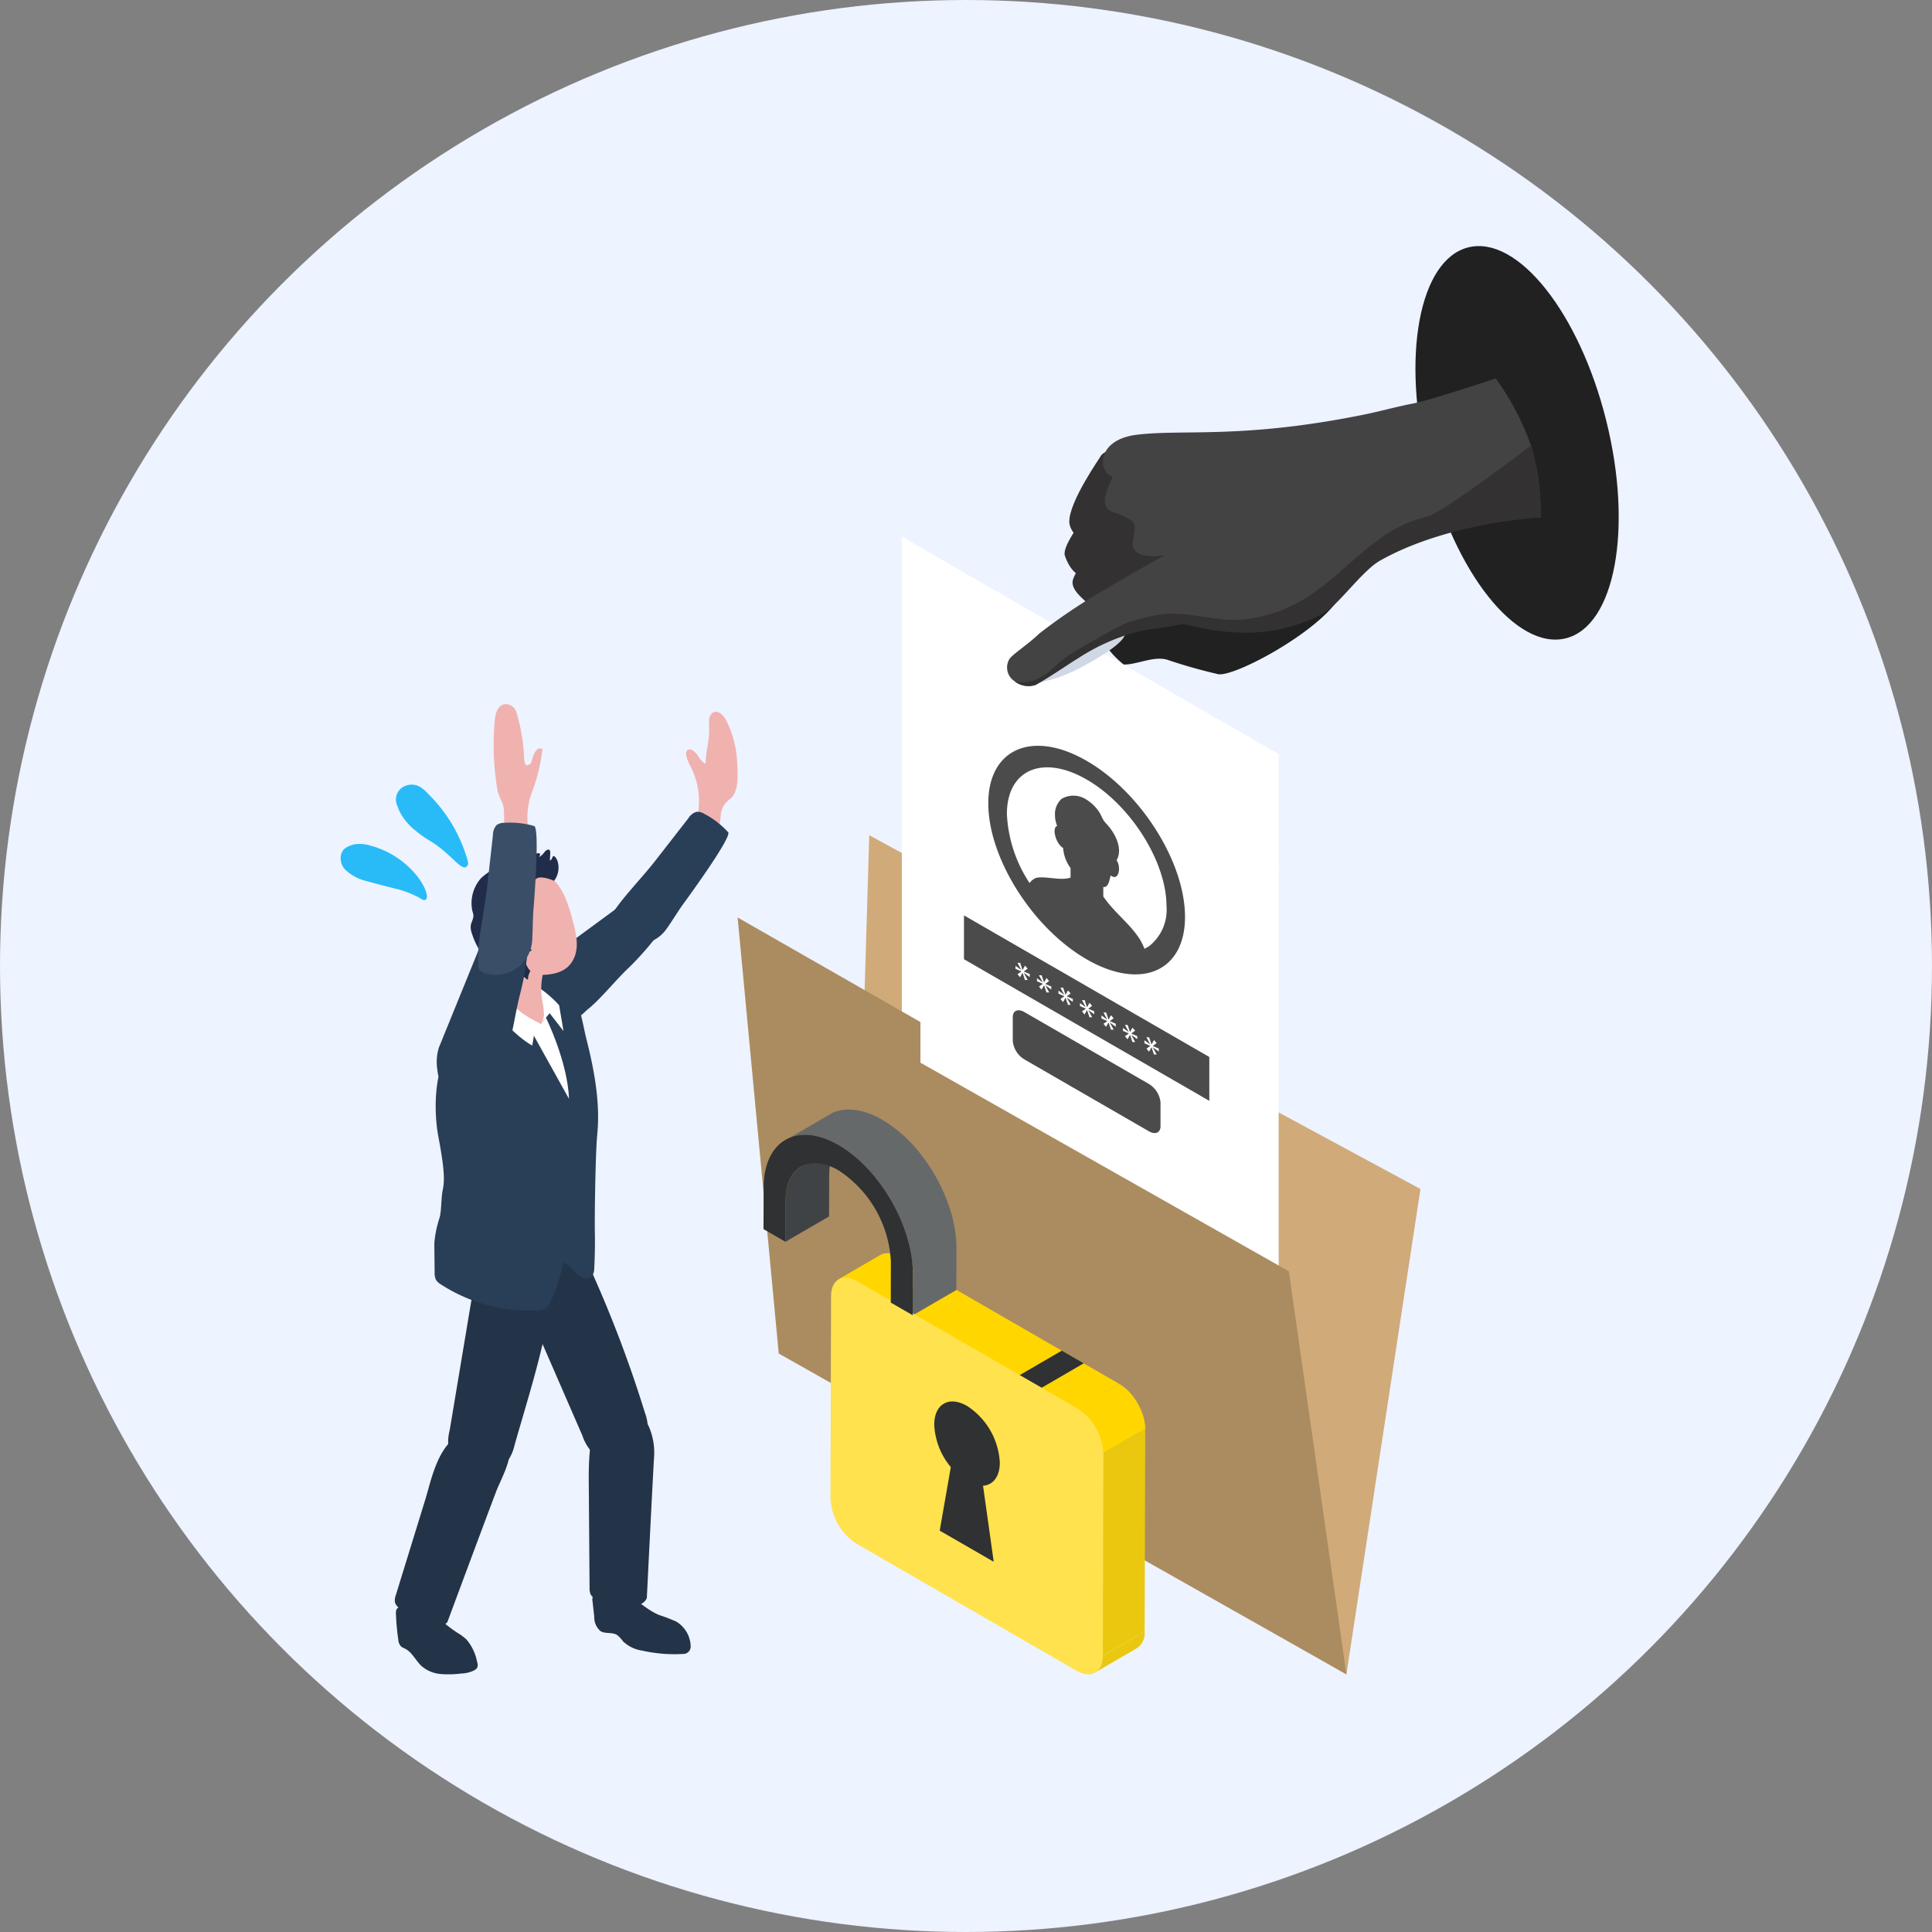 <svg xmlns="http://www.w3.org/2000/svg" xmlns:xlink="http://www.w3.org/1999/xlink" width="221" height="221" viewBox="0 0 221 221"><rect x="0" y="0" width="221" height="221" fill="#808080" stroke="none"/><defs><clipPath id="a"><path d="M170.177,67.557l-.04-.022c.078.043.153.09.226.141a1.908,1.908,0,0,0-.669-.4l.4.23.088.051" transform="translate(-169.694 -67.277)" fill="none"/></clipPath><radialGradient id="b" cx="37.447" cy="2.05" r="72.559" gradientTransform="translate(-366.278 853.068) rotate(180) scale(0.597 1)" gradientUnits="objectBoundingBox"><stop offset="0" stop-color="#164a63"/><stop offset="1" stop-color="#688fa3"/></radialGradient><clipPath id="c"><path d="M168.2,66.4l-.005-.02v.012l0,.008" transform="translate(-168.197 -66.383)" fill="none"/></clipPath><radialGradient id="d" cx="-225.932" cy="69.928" r="0.003" gradientTransform="translate(2.336 1) rotate(180) scale(3.672 1)" xlink:href="#b"/><clipPath id="e"><rect width="28.065" height="44.296" fill="none"/></clipPath></defs><g transform="translate(-22028 9980)"><circle cx="110.5" cy="110.5" r="110.5" transform="translate(22028 -9980)" fill="#edf3ff"/><g transform="translate(1970 829.08)"><path d="M14,83.732l56.463,32.938,8.47-55.523L36.585,38.284V31.973L15.883,20.68Z" transform="translate(20141.551 -10734.219)" fill="#d0aa79"/><g transform="translate(37 203.078)"><path d="M168.865,67.017c.284.052.487.144.553.149a.766.766,0,0,1,.134.027l-.87-.506-.421-.245c-.023-.012-.048-.019-.058-.038a.851.851,0,0,0,.662.612" transform="translate(19981.896 -11017.873)" fill="none"/><g transform="translate(20151.447 -10950.679)"><g clip-path="url(#a)"><rect width="0.669" height="0.4" transform="translate(0 0)" fill="url(#b)"/></g></g><g transform="translate(20150.094 -10951.486)"><g clip-path="url(#c)"><rect width="0.005" height="0.02" transform="translate(0 0)" fill="url(#d)"/></g></g><rect width="0.005" height="0.02" transform="translate(20150.094 -10951.486)" fill="none"/><path d="M182.629,106.664,139.521,81.776v49.369l43.108,24.888Z" transform="translate(19984.639 -11019.95)" fill="#fff"/><path d="M139.521,67.166V80.378l43.108,24.889V92.054Z" transform="translate(19984.639 -11017.945)" fill="#fff"/><path d="M162.041,85.394l-.016-.009.016.009m-3.314-3.789a3.544,3.544,0,0,1,.052-1.3q.41-1.522.82-3.045.077,2.4.156,4.8c.455,1.385.463,1.778.352,1.832a.083.083,0,0,1-.034.007,3.188,3.188,0,0,1-1.345-2.294m.913-5.111-.54,1.972q-.271.992-.544,1.982c0,.081,0,.162,0,.243a5.953,5.953,0,0,0,.241,1.7,3.562,3.562,0,0,0,1.011,1.649,4.651,4.651,0,0,0,.763.506l.922.536.526.306h0a2.768,2.768,0,0,0,.468.221,3.714,3.714,0,0,0,2.331-.014,6.355,6.355,0,0,0,1.326-.582,4.992,4.992,0,0,0-2.056-2.727,2.091,2.091,0,0,0-.967-.307c-.09.014-.181.025-.272.03-.04,0-.039,0-.057-.036s-.025-.052-.038-.078c-.023-.049-.043-.1-.062-.148a3.026,3.026,0,0,1-.109-.339,3.863,3.863,0,0,1-.109-.762c0-.043,0-.086,0-.13a.119.119,0,0,0-.03-.081c-.036-.053-.071-.108-.107-.161-.076-.117-.149-.233-.222-.349q-.473-.754-.883-1.544a21.985,21.985,0,0,1-1.283-3q-.155.56-.307,1.122" transform="translate(19982.818 -11018.729)" fill="none"/><path d="M158.793,80.5a3.546,3.546,0,0,0-.052,1.3c.2,1.323,1.16,2.392,1.379,2.286.111-.054.1-.448-.352-1.832q-.077-2.4-.156-4.8-.411,1.522-.82,3.045" transform="translate(19982.805 -11018.93)" fill="none"/><g transform="translate(20131.268 -10926.847)"><path d="M0,146.129l28.065,16.2v-5.016L0,141.114Z" transform="translate(0 -121.715)" fill="#4b4b4b"/><g clip-path="url(#e)"><path d="M56.184,228.514l-14.245-8.223c-.732-.423-1.327-.166-1.327.573V223.6a2.762,2.762,0,0,0,1.327,2.105l14.245,8.223c.732.423,1.327.166,1.327-.573v-2.732a2.763,2.763,0,0,0-1.327-2.105" transform="translate(-35.029 -189.832)" fill="#4b4b4b"/><path d="M31.487,24.424c6.2,3.579,11.252,1.406,11.252-4.851S37.687,5.3,31.488,1.721,20.236.327,20.236,6.584s5.052,14.263,11.251,17.841M38.1,23.218a6.8,6.8,0,0,0-.537-1.1c-1.146-1.787-2.972-3.1-4.172-4.883V16.147c.595.118.722-.879.839-1.315h0a.828.828,0,0,0,.163.1l.011.008.007,0c.77.425,1.031-1.1.5-1.849.531-.9.319-2.248-.743-3.675-.234-.317-.552-.6-.743-.89-.2-.32-.318-.687-.541-1.009a4.887,4.887,0,0,0-1.571-1.453,2.679,2.679,0,0,0-2.685,0,2.337,2.337,0,0,0-.765,1.841,3.3,3.3,0,0,0,.255,1.262c-.637.168-.18,2.028.679,2.524a4.352,4.352,0,0,0,.849,2.29v1.092c-1.1.391-2.675-.162-3.874.014a1.61,1.61,0,0,0-.754.541c-.022.022-.045.041-.067.064a15.614,15.614,0,0,1-2.587-7.886c0-5.078,4.1-6.849,9.129-3.945s9.129,9.406,9.128,14.484a5.275,5.275,0,0,1-1.968,4.558,4.01,4.01,0,0,1-.552.312" transform="translate(-17.454 0)" fill="#4b4b4b"/><path d="M43.946,180.924l.3.35-.439.32v.008l.685.294v.346l-.685-.489v.012l.443.81-.31,0-.274-.817H43.66l-.282.5-.29-.351.439-.312v-.008l-.673-.291v-.346l.665.482,0-.006-.435-.813.306,0,.274.809.008,0Z" transform="translate(-36.962 -155.782)" fill="#fff"/><path d="M61.833,191.25l.3.35-.439.32v.008l.685.294v.346l-.685-.489v.012l.443.809-.31,0-.274-.817h-.008l-.282.5-.29-.351.439-.312v-.008l-.673-.291v-.346l.665.482,0-.006-.435-.813.306,0,.274.809.008,0Z" transform="translate(-52.39 -164.687)" fill="#fff"/><path d="M79.72,201.575l.3.35-.439.32v.008l.685.294v.346l-.685-.489v.012l.443.81-.31,0-.274-.817h-.008l-.282.5-.29-.351.439-.312v-.008l-.673-.291V201.6l.665.482,0-.006-.435-.813.306,0,.274.809.008,0Z" transform="translate(-67.818 -173.593)" fill="#fff"/><path d="M97.607,211.9l.3.35-.439.32v.008l.685.294v.346l-.685-.489v.012l.443.81-.31,0-.274-.817h-.008l-.282.5-.29-.351.439-.312v-.008l-.673-.291v-.346l.665.482,0-.006-.435-.813.306,0,.274.809.008,0Z" transform="translate(-83.247 -182.499)" fill="#fff"/><path d="M115.494,222.226l.3.35-.439.32v.008l.685.294v.346l-.685-.489v.012l.443.809-.31,0-.274-.817h-.008l-.282.5-.29-.351.439-.312v-.008l-.673-.291v-.346l.665.482,0-.006-.435-.813.306,0,.274.809.008,0Z" transform="translate(-98.675 -191.405)" fill="#fff"/><path d="M133.381,232.551l.3.35-.439.32v.008l.685.294v.346l-.685-.489v.012l.443.809-.31,0-.274-.817h-.008l-.282.5-.29-.351.439-.312v-.008l-.673-.291v-.346l.665.482,0-.006-.435-.813.306,0,.274.809.008,0Z" transform="translate(-114.103 -200.311)" fill="#fff"/><path d="M151.268,242.876l.3.35-.439.32v.008l.685.294v.346l-.685-.489v.012l.443.81-.31,0-.274-.817h-.008l-.282.5-.29-.351.439-.312v-.008l-.673-.291V242.9l.665.482,0-.006-.435-.813.306,0,.274.809.008,0Z" transform="translate(-129.531 -209.217)" fill="#fff"/></g></g><ellipse cx="10.512" cy="23.045" rx="10.512" ry="23.045" transform="translate(20178.762 -10981.32) rotate(-14)" fill="#212121"/><g transform="translate(20135.254 -10984.462)"><path d="M1.695,8.642A60.36,60.36,0,0,1,6.441,4.78C7.7,3.717,7.907,1.66,8.817.416c0,0,6.008-1.867,5.091,2.308S8.5,7.642,7.46,9.886c-.472,1.017,3.669,7.193,3.639,7.785-.516,10.129-8.468,11.4-10.227,7.2S.343,10.066,1.695,8.642" transform="matrix(-0.574, -0.819, 0.819, -0.574, 19.001, 55.775)" fill="#212121"/><path d="M.087,16.02c-.615-1.7,2.156-9.691,3.989-11.24C5.335,3.717,5.542,1.66,6.452.416c0,0,6.008-1.867,5.091,2.308S6.135,7.642,5.095,9.886C4.623,10.9.7,17.724.087,16.02" transform="matrix(-0.574, -0.819, 0.819, -0.574, 17.956, 52.072)" fill="#212121"/><path d="M.023,10.057c-.3,6.233,2.36,2.748,2.752,2.109a6.078,6.078,0,0,0,.688-2.126C4.029,6.9,6.207.961,4.711.184S1.637,1.323,1.621,1.73C1.57,3.049.323,3.824.023,10.057" transform="matrix(-0.574, -0.819, 0.819, -0.574, 3.697, 52.976)" fill="#d0d7e5"/><rect width="5.227" height="13.713" transform="matrix(-0.574, -0.819, 0.819, -0.574, 3.697, 52.976)" fill="none"/><path d="M7.8,7.719C7.753,7.755,5.583,1.536,3.586.285,2.431-.438-.764.2.168,2.392S4.909,8.958,4.909,8.958C6.831,10.724,8.025,9.63,7.8,7.719" transform="matrix(-0.574, -0.819, 0.819, -0.574, 9.891, 35.167)" fill="#333131"/><path d="M8.454,12.258S6.061.782,4.119.228C.347-.848,0,2.233,0,2.233L2.276,12.421c2.377,1.606,6.178-.163,6.178-.163" transform="matrix(-0.574, -0.819, 0.819, -0.574, 9.738, 39.389)" fill="#333131"/><path d="M6,14.466C5.892,13.538,6.674,3.385,4.43.485,3.682-.481,1.653.289,1.124.323c-2.116.136-.6,14.035-.6,14.035,1.31,2.552,4.977,2.164,5.473.108" transform="matrix(-0.574, -0.819, 0.819, -0.574, 10.625, 42.522)" fill="#333131"/><path d="M0,42.1a.01.01,0,0,1,0-.007L2.916,38.4a70.043,70.043,0,0,0,4.015-6.8c2.421-5.9.14-11.776,1.053-18.13,0-.029.007-.062.013-.095.039-.257.078-.508.121-.753.01-.049.02-.1.029-.153C9.707,3.854,14.572.863,15.794.078a.582.582,0,0,1,.121-.059c1.356-.391,4.65,5.4,4.738,5.337s1.929-4.7,3.8-3.076c1.577,1.365,1.346,2.115,4.194.091C30.438,1.1,31.754,4.9,31.989,4.691c1.235-1.085,4.536.8,2.265,5.047-2.525,4.728-7.306,9.524-13,22.539-.733,1.681-1.378,3.529-2.216,5.406-.877,1.975-3.056,9.345-3.056,9.345A30.413,30.413,0,0,1,7.4,45.937,26.955,26.955,0,0,1,0,42.1Z" transform="matrix(-0.574, -0.819, 0.819, -0.574, 27.497, 55.673)" fill="#444343"/><path d="M6.811,17.44S7.971,7.015,7.971,3.958C8.415.3,4.24-1.656,3.457,1.806L0,14.8Z" transform="matrix(-0.574, -0.819, 0.819, -0.574, 11.477, 49.81)" fill="#444343"/><path d="M.2,1.926a.893.893,0,0,1,.016-.091,2.559,2.559,0,0,1,1.7-1.7,1.87,1.87,0,0,1,2.411.916c.274.5.166,2.838.45,4.516a65.678,65.678,0,0,1-.171,8.878L.2,10.629l-.16-.1A83.823,83.823,0,0,1,.2,1.926" transform="matrix(-0.574, -0.819, 0.819, -0.574, 2.807, 51.885)" fill="#444343"/><path d="M6.5,42.142c.225-2.317-1.447-6.866-1.222-8.762,1.04-8.866,7.987-13.216,8.309-14.028.57-1.447,1.44-2.89,2.059-4.3a23.135,23.135,0,0,0,1.525-7.556c.1-1.473.114-4.487.31-5.79a2.559,2.559,0,0,1,1.7-1.7c.016.085-1.6.981-1.333,4.155a16.066,16.066,0,0,1,.182,3.682c-.068.508-.411,4.937-.7,6.325a21.314,21.314,0,0,1-1.417,3.777c-.072.147-.14.287-.212.417-1.255,2.359-4.076,4.334-5.595,6.892a16.768,16.768,0,0,0-1.962,5.142c-.01.055-.02.1-.029.153-.059.3-.1.554-.121.753-.007.033-.01.065-.013.095-.753,6.373,1.981,12.092-.44,18C6.849,51.073,7.368,63.9,7.368,63.9a32.613,32.613,0,0,1-3.9-1.685A29.236,29.236,0,0,1,0,60.015a.01.01,0,0,1,0-.007c.173-.27,5.641-9.042,6.5-17.866" transform="matrix(-0.574, -0.819, 0.819, -0.574, 12.818, 65.951)" fill="#333131"/></g></g><path d="M0,30.68,20.912,42.637v4.65l42.14,23.859,6.588,46.113L4.705,80.557Z" transform="translate(20142.375 -10734.809)" fill="#ab8c60"/></g><g transform="translate(22159 -9788.47) rotate(-180)"><path d="M5.685,0,.7,2.9h0l1.192,8.482-.8.463A2.617,2.617,0,0,0,0,14.244q0,.013,0,.025s0,.006,0,.008,0,.012,0,.018V14.3q0,.01,0,.019v.006a5.75,5.75,0,0,0,.047.649q.034.258.09.52h0l0,.015,0,.02h0c.028.131.061.262.1.393l.029.1v0q.04.137.085.274t.088.248l0,.012,0,.006q.059.158.124.315l0,.011,0,.006L.623,17q.071.165.149.326.048.1.1.2l.041.079.021.04.027.05q.051.094.1.186l0,.006.01.017.033.057q.066.113.136.226t.135.21l.007.01.005.008.013.019,0,.005.015.022A8.748,8.748,0,0,0,2,19.226l.08.094c.133.152.27.3.412.437a6.959,6.959,0,0,0,.535.475h0l.02.016,0,0,.018.015,0,0,.019.015.008.006.016.013.01.008.011.008.012.009.01.007.012.009.008.006.014.01,0,0,.073.053,0,0,.017.013,0,0,.018.013h0l.079.055h0l.019.013h0l.019.013h0l.077.051,0,0,.016.011.006,0,.015.01.006,0,.016.01,0,0,.05.031.009.006.012.007.011.006.011.007.012.007.01.006.013.008.009.005.022.013L7.5,18.533,3.738,20.719l.015.009.01.006,0,0,.011.006,0,0,.012.007h0l.012.007,0,0,.012.007.013.007h0l.015.008h0q.132.071.261.131.074.035.148.065l.1.04a3.193,3.193,0,0,0,.758.2h.011q.093.011.183.015l.079,0q.075,0,.149,0h.02l.044,0a2.032,2.032,0,0,0,.3-.048h0l.008,0,.009,0h0l.013,0h0l.013,0h0l.008,0a1.821,1.821,0,0,0,.389-.155l.029-.016.006,0h0l-.006,0,.021-.012L8.38,19.836l3-1.74.021-.012a2.05,2.05,0,0,0,.867-1.07v0l.014-.037,0-.008,0-.009,0-.014,0-.005.006-.017v0L12.3,16.9h0a3.83,3.83,0,0,0,.183-1.192h0c0-.009,0-.018,0-.027s0-.013,0-.019v-.007c0-.006,0-.012,0-.018v0c0-.006,0-.012,0-.019v0c0-.007,0-.014,0-.021h0c0-.015,0-.03,0-.045h0v-.069c0-.015,0-.029,0-.044h0v-.068h0a8.32,8.32,0,0,0-1.885-4.53h0l1.268-7.262Zm.884,6.289.15,1.066ZM.243,15.93Z" transform="translate(11.848 12.782)" fill="#2f3132"/><path d="M5.685-.578l6.73,3.886-1.289,7.384a8.761,8.761,0,0,1,1.853,4.626l0,.089.006.249v.057a4.329,4.329,0,0,1-.21,1.343l-.032.091-.016.042a2.56,2.56,0,0,1-1.084,1.326l-.018.011-5,2.9-.036.02a2.327,2.327,0,0,1-.495.2l-.077.02a2.543,2.543,0,0,1-.373.059l-.054,0H5.571c-.048,0-.1,0-.147,0H5.39l-.093,0c-.077,0-.15-.01-.222-.018l-.013,0a3.7,3.7,0,0,1-.877-.225l-.111-.044c-.057-.024-.112-.048-.168-.074s-.106-.05-.16-.077l-.008,0-1-.577.057-.033-.08-.063a7.493,7.493,0,0,1-.575-.51c-.145-.142-.293-.3-.438-.465l-.086-.1a9.265,9.265,0,0,1-.61-.807l-.044-.065q-.074-.113-.144-.224c-.049-.079-.1-.159-.144-.238l-.049-.086c-.036-.064-.073-.129-.108-.2l-.051-.1-.043-.083c-.036-.07-.071-.141-.105-.211C.267,17.43.214,17.315.165,17.2l-.041-.1-.008-.019c-.046-.11-.09-.222-.132-.333l-.007-.02c-.031-.083-.062-.171-.092-.262s-.063-.2-.091-.293l0-.006-.031-.108c-.036-.13-.071-.268-.1-.409l-.011-.049c-.04-.187-.073-.375-.1-.561A6.282,6.282,0,0,1-.5,14.337v-.095a3.088,3.088,0,0,1,1.341-2.83l.506-.294L.2,2.956.163,2.631l.283-.165Zm5.625,4.4L5.686.578,1.239,3.162l1.192,8.482-1.088.632A2.154,2.154,0,0,0,.5,14.245v.023l-.5.007H.5v.041L0,14.33l.5-.007a5.271,5.271,0,0,0,.043.593c.021.157.049.319.083.479l.008.036c.027.126.058.249.09.364l.028.1c.026.089.053.176.082.262s.054.157.082.232l.007.018c.037.1.076.2.117.3l.007.017.036.085c.044.1.092.206.141.308.03.063.062.126.094.188l.039.075.045.085q.048.089.1.177l.044.077c.04.07.084.141.128.212s.085.134.128.2l.041.061a8.265,8.265,0,0,0,.544.72l.076.089c.127.145.257.283.384.408a6.485,6.485,0,0,0,.5.441l.062.049-.3.4.306-.4.09.068.067.049.038.027.073.05.036.024.034.023,3.5-2.036.5.865L4.846,20.653a2.442,2.442,0,0,0,.338.067h.006c.052.006.1.01.152.013h.083l.094,0h.017l.032,0a1.54,1.54,0,0,0,.228-.036H5.8l.043.191.076.295L5.8,20.692l.029-.007.136.481-.128-.483a1.327,1.327,0,0,0,.282-.112l.037-.021,4.984-2.9a1.552,1.552,0,0,0,.654-.82l.036-.1a3.336,3.336,0,0,0,.156-1.032v-.044l.5-.007h-.5l-.009-.279a7.659,7.659,0,0,0-1.51-3.889l-.532.315.165-1.057ZM7.064,6.219l.15,1.066-.99.139-.15-1.066Z" transform="translate(11.848 12.782)" fill="rgba(0,0,0,0)"/><path d="M0,2.9,4.058,5.241h0l.016.009q.079.045.156.084l.012.007.015.007.005,0q.108.054.214.1l.118.046q.117.043.231.074h.007a2.242,2.242,0,0,0,.463.076h.039c.05,0,.1,0,.146,0h.03l.038,0c.04,0,.079-.008.118-.014l.024,0a1.6,1.6,0,0,0,.167-.038l.022-.007a1.42,1.42,0,0,0,.163-.061l0,0h0L6.093,5.5h0l.005,0c.027-.014.054-.028.08-.043l4.988-2.9-.016.009-.007,0c-.039.022-.079.042-.12.059L11,2.634l-.015.007a1.614,1.614,0,0,1-.658.111,2.209,2.209,0,0,1-.516-.081Q9.7,2.641,9.59,2.6a3.487,3.487,0,0,1-.544-.258l-1.393.81,1.393-.81L4.988,0Z" transform="translate(24.102 42.529)" fill="#ffd600"/><path d="M5.4,6.151H5.263l-.016,0A2.753,2.753,0,0,1,4.72,6.06l-.036-.01C4.6,6.026,4.509,6,4.422,5.965l-.134-.053c-.076-.032-.149-.065-.22-.1l-.01.006-.25-.144L-1,2.9,4.987-.578,9.045,1.765h0l.251.145a3,3,0,0,0,.466.221c.062.023.124.042.182.058a1.718,1.718,0,0,0,.4.063h.042a1.1,1.1,0,0,0,.41-.074l.032-.014c.025-.011.05-.024.074-.037l.02-.011.5.867-4.988,2.9-.085.047-.031.021-.033.011-.026.012-.026.011a1.93,1.93,0,0,1-.2.074L6,6.069a2.114,2.114,0,0,1-.218.05l-.038.006c-.049.008-.1.014-.15.018l-.086.006Zm-.046-1c.035,0,.07,0,.1,0l.052,0,.079-.01.01,0a1.138,1.138,0,0,0,.119-.027L5.735,5.1a.906.906,0,0,0,.1-.036l.055-.026.042-.023,3.407-1.98q-.139-.055-.28-.124L7.9,3.584,7.4,2.72l.647-.376L4.989.578,1,2.9,4.058,4.664l0,0,.26.153h0c.046.026.092.051.137.074l.029.015c.06.03.122.058.183.084l.1.039c.059.022.119.041.177.057l.023.006a1.752,1.752,0,0,0,.345.058Z" transform="translate(24.102 42.529)" fill="rgba(0,0,0,0)"/><path d="M5.858,0,.87,2.9A2.087,2.087,0,0,0,0,4.811l4.988-2.9A2.087,2.087,0,0,1,5.858,0" transform="translate(0.066 0.102)" fill="#ebc810"/><path d="M4.988,0,0,2.9,2.512,4.349,7.5,1.45Z" transform="translate(21.589 41.079)" fill="#d80"/><path d="M1.773,2.9,1.759,7.634h0c-.005,1.9-.677,3.231-1.759,3.86l4.988-2.9C6.07,7.966,6.742,6.631,6.747,4.736L3.422,6.668,6.747,4.735,6.761,0Z" transform="translate(34.39 49.484)" fill="#404345"/><path d="M7.263-.87,7.247,4.737v.286l0,0a4.555,4.555,0,0,1-2,4l-4.984,2.9,0,0-.5-.865h0a3.746,3.746,0,0,0,1.51-3.429L1.273,2.61ZM6.248,4.447,6.258.87,2.272,3.187,2.259,7.635A6.64,6.64,0,0,1,1.922,9.8L4.737,8.163A3.284,3.284,0,0,0,6.186,5.64L3.673,7.1l-.5-.865Z" transform="translate(34.39 49.484)" fill="rgba(0,0,0,0)"/><path d="M0,6.758l4.988-2.9C6.07,3.231,6.742,1.9,6.747,0L1.759,2.9C1.754,4.794,1.082,6.13,0,6.758Z" transform="translate(19.817 45.814)" fill="none"/><path d="M4.988,0,0,2.9,12.047,9.854l4.988-2.9Z" transform="translate(9.543 34.124)" fill="#ffd600"/><path d="M4.988,0,0,2.9l2.512,1.45L7.5,1.45Z" transform="translate(7.031 32.674)" fill="#2f3132"/><path d="M5.054,0,.066,2.9,0,26.066l4.988-2.9Z" transform="translate(0 2.015)" fill="#ebc810"/><path d="M4.988,0,0,2.9q0,.065,0,.13,0,.14.017.282v.016h0q.007.078.018.156.015.117.036.236Q.1,3.858.132,4q.028.119.061.239c.028.1.059.2.093.3q.036.109.077.218.028.076.058.151Q.457,5,.5,5.091t.08.178q.041.088.085.175l0,0,0,.006q.038.075.077.15c.045.085.092.169.14.251l.03.05q.051.086.1.171l.02.032q.067.1.137.206l.005.007.02.028.007.01,0,.007,0,0q.066.094.136.186l.062.081q.114.146.233.283l.05.057,0,0,.007.008q.135.151.276.291l.006.006a4.929,4.929,0,0,0,.987.762L5.467,6.6,2.973,8.047,7.031,10.39l4.988-2.9L7.961,5.148h0l-.017-.01-.013-.008,0,0a5,5,0,0,1-.956-.746q-.156-.153-.3-.32l-.044-.051q-.115-.133-.224-.274t-.2-.271c-.059-.085-.118-.171-.173-.259-.041-.064-.081-.129-.12-.194l-.072-.123q-.042-.074-.083-.15l-.062-.118c-.029-.057-.058-.115-.086-.173l-.04-.083c-.031-.067-.061-.134-.09-.2v0l0-.011-.011-.027h0l-.005-.012L5.445,2.1l0,0-.035-.086-.033-.085c-.036-.093-.07-.187-.1-.282l-.007-.019q-.026-.078-.049-.156-.019-.062-.036-.124T5.15,1.22Q5.121,1.109,5.1,1h0Q5.071.871,5.05.745T5.013.466A4.524,4.524,0,0,1,4.988,0Z" transform="translate(0 25.183)" fill="#ffd600"/><path d="M5.488-.869V0A4.038,4.038,0,0,0,5.51.414c.009.082.02.166.034.25.009.056.02.114.031.172l.012.057c.015.07.031.138.047.2.009.037.019.074.03.112s.022.076.033.115.029.095.045.142l.005.015q.045.137.094.261l.031.081.033.08.027.064q.041.1.084.189l.036.075c.027.056.054.11.081.164l.058.109c.025.046.051.093.078.14l.066.113c.039.066.076.125.111.18.051.08.105.161.162.243s.125.174.185.251.137.172.208.254l.04.046c.092.1.186.2.279.294a4.506,4.506,0,0,0,.852.668l.037.021,4.805,2.774L7.032,10.968,1.975,8.048l.069-.04q-.208-.17-.409-.368l-.006-.006c-.1-.1-.2-.2-.3-.313l-.01-.012-.053-.061c-.083-.095-.167-.2-.25-.3L.95,6.857c-.048-.064-.1-.131-.145-.2L.764,6.6c-.05-.073-.1-.147-.146-.22L.594,6.341C.557,6.282.52,6.221.483,6.16L.452,6.107C.4,6.01.347,5.923.3,5.838q-.043-.08-.083-.161l0-.005C.183,5.606.153,5.543.124,5.48S.065,5.353.037,5.289-.017,5.16-.043,5.1s-.042-.108-.063-.162c-.029-.078-.058-.158-.083-.236-.032-.095-.064-.2-.1-.325-.024-.086-.046-.173-.067-.262s-.045-.2-.063-.305-.029-.174-.04-.259c-.008-.058-.014-.116-.019-.173l0-.017c-.01-.106-.016-.211-.019-.314,0-.048,0-.1,0-.144V2.61ZM4.617,1.136l-.07-.3L.51,3.18q0,.042.007.084l0,.018c0,.044.009.091.015.138.009.068.02.14.033.211s.033.17.052.256.036.147.055.218c.03.108.057.2.085.278s.046.135.071.2c.018.048.036.094.054.141s.046.113.07.169S1,5,1.029,5.056s.052.11.079.164l0,.005c.025.051.049.1.074.143.039.074.082.151.131.235l.027.045c.032.054.065.108.1.16l.02.032c.04.062.082.126.126.19l-.407.291.411-.284.032.046c.041.059.084.117.126.173l.057.075c.071.091.144.179.214.261l.046.053.009.01c.084.094.169.184.253.266l0,0a4.68,4.68,0,0,0,.648.537l2.233-1.3.5.865h0L3.97,8.046,7.03,9.812l3.991-2.32L7.961,5.726h0l-.285-.165A5.5,5.5,0,0,1,6.621,4.74c-.108-.106-.219-.223-.328-.345L6.246,4.34c-.082-.1-.163-.194-.24-.294s-.139-.183-.214-.289-.129-.189-.187-.279c-.04-.062-.082-.13-.127-.206L5.4,3.139c-.03-.053-.059-.106-.088-.159l-.067-.128c-.032-.062-.062-.123-.092-.185l-.042-.088c-.034-.073-.066-.145-.1-.217l-.032-.076-.038-.093L4.907,2.1c-.037-.094-.073-.2-.108-.3l-.006-.019L4.786,1.76l-.022.013-.108-.466C4.642,1.251,4.629,1.194,4.617,1.136Z" transform="translate(0 25.183)" fill="rgba(0,0,0,0)"/><path d="M.014,2.9,0,7.634H0v.051q0,.127,0,.256H0c0,.016,0,.032,0,.047S0,8,.005,8s0,.02,0,.03v.049q.02.558.09,1.128c.006.051.013.1.019.152q.074.555.194,1.118.027.127.057.254l0,.009.005.022,0,.013,0,.016,0,.018,0,.011.005.023v0l.006.026,0,.008.006.023q.066.275.143.552l.035.124c.043.152.089.305.137.458q.045.144.093.288.068.2.141.406c.029.081.059.162.089.244l.059.157q.038.1.077.2.2.5.424.99v0l.019.041,0,0q.157.339.327.673.084.166.172.331l.1.191q.119.218.243.432l.057.1.068.116q.167.282.342.557l.033.052.042.066q.141.218.286.431.084.124.17.246h0l.048.068q.08.113.161.224l.008.011.023.031.025.034.005.007q.083.112.167.223l.02.026.009.011a15.968,15.968,0,0,0,4.569,4.17h0a10.275,10.275,0,0,0,1.192.593,8.308,8.308,0,0,0,1,.346,6.917,6.917,0,0,0,.75.16,5.927,5.927,0,0,0,.636.064,5.407,5.407,0,0,0,.566,0,4.7,4.7,0,0,0,.517-.061,4.456,4.456,0,0,0,.48-.11A4.262,4.262,0,0,0,14.1,23.2l4.988-2.9a4.179,4.179,0,0,1-.452.159,4.638,4.638,0,0,1-.48.111,4.878,4.878,0,0,1-.517.06,5.343,5.343,0,0,1-.566,0,5.865,5.865,0,0,1-.636-.064,6.826,6.826,0,0,1-.75-.16,8.324,8.324,0,0,1-1-.346,10.276,10.276,0,0,1-1.192-.593,12.637,12.637,0,0,1-1.162-.761h0l-.019-.014-.009-.006-.012-.009-.023-.017h0q-.52-.387-1.018-.832l0,0-.016-.014q-.284-.254-.56-.526-.391-.384-.764-.8h0l-.171-.193q-.36-.413-.7-.851l-.021-.028q-.2-.252-.383-.512-.086-.119-.17-.239h0c-.364-.518-.706-1.057-1.023-1.609q-.086-.15-.17-.3-.24-.436-.459-.881l-.062-.128-.065-.136c-.055-.116-.109-.232-.161-.349l-.01-.023h0L6.409,11h0q-.152-.351-.29-.7l-.047-.121q-.1-.271-.2-.543l-.008-.022,0-.011q-.062-.179-.119-.357L5.74,9.228l-.007-.022q-.1-.324-.193-.648a15.859,15.859,0,0,1-.391-1.8Q5.12,6.579,5.1,6.4q-.041-.316-.067-.629a0,0,0,0,0,0,0l0-.047v-.01c0-.015,0-.03,0-.045V5.659c0-.013,0-.026,0-.039s0-.009,0-.014l0-.042V5.553c0-.012,0-.025,0-.037s0-.007,0-.01,0-.029,0-.044v-.01L5,5.355v0c0-.017,0-.034,0-.051q-.012-.259-.012-.514h0q0-.025,0-.05L.864,7.132l4.124-2.4L5,0Zm.538,8.559h0ZM5,5.3H5Z" transform="translate(21.59 41.079)" fill="#66696a"/><path d="M5.5-.87,5.488,4.786c0,.166,0,.332.012.493,0,.016,0,.03,0,.044l.006.114c0,.012,0,.024,0,.035s0,.01,0,.016l.006.088v.01c0,.011,0,.022,0,.032v.016l.009.018v.1c.016.193.037.391.063.586.015.119.032.235.049.347a15.4,15.4,0,0,0,.379,1.743c.06.216.123.428.188.629l.011.036c.038.117.077.234.116.348l.005.015,0,.014c.061.177.126.355.193.533l.046.118c.079.2.164.411.253.617h0l.136.318c.052.116.1.227.157.34l.063.132.062.127c.142.289.292.578.447.859q.082.148.166.3c.308.538.644,1.066,1,1.57q.082.117.166.233c.121.168.247.336.373.5l.02.026c.22.283.45.562.682.829l.166.187c.241.268.491.53.744.779.178.175.361.347.543.51l.015.014c.325.29.656.56.987.806l.062.046a12.189,12.189,0,0,0,1.116.731,9.82,9.82,0,0,0,1.134.565,7.859,7.859,0,0,0,.943.325,6.361,6.361,0,0,0,.694.148,5.393,5.393,0,0,0,.583.058,4.861,4.861,0,0,0,.513,0,4.4,4.4,0,0,0,.462-.054,4.147,4.147,0,0,0,.426-.1,3.692,3.692,0,0,0,.4-.14l.444.893-5.017,2.916-.031.013a4.782,4.782,0,0,1-.5.178,4.974,4.974,0,0,1-.533.123,5.148,5.148,0,0,1-.57.067,5.913,5.913,0,0,1-.62,0,6.454,6.454,0,0,1-.69-.069,7.445,7.445,0,0,1-.8-.171,8.85,8.85,0,0,1-1.065-.367,10.571,10.571,0,0,1-1-.48l0,0L8.258,22.8a16.467,16.467,0,0,1-4.716-4.3l-.029-.038q-.086-.113-.171-.229l.4-.3-.4.3-.057-.077-.063-.087h0l-.149-.213q-.088-.125-.174-.252c-.1-.144-.2-.293-.292-.441l-.046-.072-.029-.046c-.121-.19-.238-.382-.352-.574L2.1,16.349l-.06-.1c-.081-.14-.165-.289-.248-.442l-.1-.194c-.062-.117-.121-.231-.177-.341-.115-.226-.228-.458-.335-.688l-.042-.091c-.147-.321-.287-.648-.416-.974-.026-.066-.052-.133-.078-.2l-.061-.161c-.032-.085-.062-.167-.092-.25-.052-.144-.1-.285-.145-.418q-.049-.149-.1-.3c-.049-.157-.1-.315-.141-.47L.07,11.593c-.053-.192-.1-.383-.148-.57L-.1,10.929l0-.008-.015-.063,0-.017q-.03-.129-.057-.257c-.083-.389-.15-.778-.2-1.156-.007-.054-.014-.106-.02-.16-.02-.159-.037-.318-.051-.477L-.5,8.844l.018-6.234ZM4.489,4.447,4.5.87.513,3.187.5,7.558v.127q0,.064,0,.129l0,0v.119c0,.012,0,.024,0,.036l0,.1c.013.353.042.715.087,1.075.006.051.012.1.019.148.047.353.11.716.188,1.08.017.081.036.163.055.246l.02.085.005.023.006.025.008.034c.043.177.089.357.139.536l.034.119c.042.148.087.3.134.446q.044.141.091.281c.042.125.088.258.137.395q.043.118.087.238l.058.154c.024.061.048.124.074.188.128.322.266.645.412.961l.026.056c.1.218.208.438.318.653.053.1.109.213.168.323l.1.186c.079.146.159.287.237.422l.057.1.066.113c.108.183.221.366.334.544l.033.052.041.064c.091.142.185.283.279.421q.071.1.144.208l.069.1c.052.074.1.146.157.219l.054.074-.4.3.4-.3q.081.109.163.217l.025.033A15.528,15.528,0,0,0,8.7,21.9l.055.032a9.819,9.819,0,0,0,1.134.564,7.844,7.844,0,0,0,.943.325,6.44,6.44,0,0,0,.7.148,5.449,5.449,0,0,0,.582.058,4.928,4.928,0,0,0,.513,0,4.155,4.155,0,0,0,.46-.054,3.985,3.985,0,0,0,.428-.1,3.754,3.754,0,0,0,.369-.128L16.7,21.107c-.112-.011-.225-.026-.339-.043a7.366,7.366,0,0,1-.8-.171,8.867,8.867,0,0,1-1.065-.367,10.824,10.824,0,0,1-1.25-.622,13.188,13.188,0,0,1-1.208-.791l-.067-.05h0l0,0c-.353-.263-.705-.551-1.048-.856l-.02-.017c-.194-.173-.388-.356-.577-.542-.268-.263-.532-.54-.786-.823l-.177-.2c-.245-.281-.486-.574-.718-.872l-.022-.028c-.133-.172-.265-.349-.393-.525q-.088-.122-.174-.244c-.371-.529-.724-1.083-1.047-1.648-.059-.1-.117-.205-.174-.309-.163-.295-.321-.6-.47-.9L6.3,11.962l-.067-.14-.041-.087h0l-.132-.3-.1-.237.458-.2-.459.2c-.1-.24-.2-.483-.3-.722l-.047-.122c-.072-.189-.14-.376-.2-.559L5.4,9.777,5.39,9.76c-.04-.116-.081-.24-.121-.363l-.012-.039h0c-.068-.213-.135-.437-.2-.666a16.407,16.407,0,0,1-.4-1.857c-.019-.12-.036-.245-.053-.372-.024-.186-.045-.374-.061-.559v0l-.011-.149.5-.042-.5.035c0-.013,0-.025,0-.038l0-.022c0-.01,0-.019,0-.029V5.639l0-.051-3.4,1.976L.613,6.7Z" transform="translate(21.59 41.079)" fill="rgba(0,0,0,0)"/><path d="M28.16,44.971c1.649.953,2.987.19,2.992-1.7L31.217,20.1a6.542,6.542,0,0,0-2.972-5.149L3.058.409C1.414-.541.072.219.066,2.114L0,25.282A6.553,6.553,0,0,0,2.972,30.43l4.058,2.342,2.512,1.45,12.046,6.955,2.512,1.45ZM18.722,16.447l-1.268,7.262a8.128,8.128,0,0,1,1.894,4.849C19.342,30.94,17.66,31.9,15.586,30.7a8.234,8.234,0,0,1-3.738-6.474c0-1.609.779-2.567,1.919-2.648l-1.222-8.7,6.177,3.566" transform="translate(4.784 0)" fill="#ffe24d"/><path d="M8.507,19.471c4.708,2.718,8.548.531,8.564-4.88l.014-4.735-2.512-1.45-.013,4.735c-.011,3.816-2.721,5.361-6.043,3.443a13.25,13.25,0,0,1-6-10.4L2.526,1.45.014,0,0,4.735C-.016,10.145,3.8,16.755,8.507,19.471Z" transform="translate(26.578 41.079)" fill="#2f3132"/></g><g transform="translate(22066.598 -9899.453)"><g transform="translate(6.56)"><path d="M108.824,125.048c-.213-.379-.711-1.446-.452-1.8.318-.427.864-.005,1.181.422s.5.814.977,1.048c.039-1.67.5-2.722.4-4.39-.034-.568,0-1.285.525-1.5.589-.247,1.158.388,1.446.959a11.765,11.765,0,0,1,1.247,4.872c.044,1.291.222,3.13-.725,4.008a4.875,4.875,0,0,0-.7.659c-.687.953-.311,1.729-.732,2.721a1.169,1.169,0,0,1-2.078.344c-.484-.722-.158-2.192-.149-3a8.4,8.4,0,0,0-.946-4.345" transform="translate(-74.977 -117.899)" fill="#f0b2af"/><path d="M135.279,193.426a5.64,5.64,0,0,0-1.485,2.07,3.558,3.558,0,0,0,4.408,4.954,17.906,17.906,0,0,0,3.48-2.609c1.411-1.085,3.215-3.352,4.745-4.8a33.55,33.55,0,0,0,3.563-4.084c.936-1.287,1.779-3.884.68-4.973l-2.153-.287Z" transform="translate(-119.675 -162.877)" fill="#293e57"/><path d="M112.271,169.991a4.192,4.192,0,0,0,6.446-.76c.648-.923,1.243-1.931,1.944-2.884.526-.716,5.456-7.5,4.993-8.011a9.949,9.949,0,0,0-2.739-2.109,1.427,1.427,0,0,0-.887-.223,1.7,1.7,0,0,0-.928.739l-3.781,4.857c-1.856,2.384-4.562,4.993-5.547,7.2-.154.343.083.764.5,1.188" transform="translate(-87.52 -143.685)" fill="#293e57"/><path d="M145.923,318.911A3.889,3.889,0,0,1,149.7,320a6.788,6.788,0,0,1,.966,1.692,139.709,139.709,0,0,1,5.971,15.869,4.969,4.969,0,0,1,.322,1.936,3.664,3.664,0,0,1-2.183,2.569c-1.109.64-2.471,1.25-3.645.506a5.171,5.171,0,0,1-1.651-2.411l-7.1-16.318c-.513-1.178-1.145-2.9-.061-3.737a10.338,10.338,0,0,1,3.608-1.194" transform="translate(-128.019 -256.491)" fill="#233348"/><path d="M146.025,398.876c-.468,1.246-3.138,1.365-5.3.337-.428-.2-.943-.342-1.142-.772a1.79,1.79,0,0,1-.111-.742q-.043-5.782-.086-11.563c-.02-2.663-.257-11.793,5.085-8.777a4.37,4.37,0,0,1,1.778,1.9,7.5,7.5,0,0,1,.59,3.668c-.239,4.212-.816,15.949-.816,15.949" transform="translate(-117.19 -296.635)" fill="#233348"/><path d="M133.392,448.549a18.9,18.9,0,0,1,1.963.75,3.386,3.386,0,0,1,1.668,2.892.831.831,0,0,1-.795.815,16.984,16.984,0,0,1-4.741-.374,4.051,4.051,0,0,1-2.194-1.057,3.609,3.609,0,0,0-.7-.742c-.554-.341-1.325-.095-1.881-.432a2.066,2.066,0,0,1-.716-1.632q-.094-.849-.189-1.7a1.37,1.37,0,0,1,.052-.728,1.194,1.194,0,0,1,.825-.553c2.926-.782,4.34,1.764,6.706,2.758" transform="translate(-103.176 -344.363)" fill="#233348"/><path d="M199.279,408.964c-.823,1.047-3.4.355-5.152-1.276-.346-.323-.8-.611-.855-1.081a1.79,1.79,0,0,1,.118-.741l3.406-11.051c.784-2.545,2.045-9.65,7.5-6.834,1.145.591,1.952.535,2.076,1.407.176,1.236-1.054,3.449-1.5,4.616-1.5,3.944-5.589,14.96-5.589,14.96" transform="translate(-193.265 -303.962)" fill="#233348"/><path d="M186.277,320.131a3.89,3.89,0,0,1,2.573,2.969,5.175,5.175,0,0,1-.28,1.658c-.917,5.854-2.656,11.142-4.18,16.505a4.965,4.965,0,0,1-.785,1.8,3.663,3.663,0,0,1-3.23.965c-1.279-.067-2.753-.3-3.332-1.561a5.17,5.17,0,0,1-.071-2.921l2.932-17.554c.212-1.267.621-3.058,1.985-3.167,1.052-.084,3.435.93,4.388,1.306" transform="translate(-170.69 -256.496)" fill="#233348"/><path d="M212.209,453.611a6.387,6.387,0,0,1,.942.71,5.545,5.545,0,0,1,1.218,2.566.959.959,0,0,1,.032.606.746.746,0,0,1-.311.33,3.406,3.406,0,0,1-1.519.389,11.45,11.45,0,0,1-2.371.061,3.836,3.836,0,0,1-2.162-.89c-.69-.626-1.08-1.591-1.912-2.01a1.981,1.981,0,0,1-.464-.258,1.306,1.306,0,0,1-.315-.833,25.638,25.638,0,0,1-.263-2.971.822.822,0,0,1,.088-.46.84.84,0,0,1,.279-.238,3.332,3.332,0,0,1,1.884-.683c.976.058,1.631.881,2.241,1.545a14.657,14.657,0,0,0,2.632,2.137" transform="translate(-204.951 -347.33)" fill="#233348"/><path d="M178.545,251.511a1.754,1.754,0,0,1-.23.85c-.409.584-1.253.286-1.745-.208s-.929-1.168-1.579-1.272a19.364,19.364,0,0,1-1.387,4.339,2.062,2.062,0,0,1-.552.814,1.678,1.678,0,0,1-.945.262,18.547,18.547,0,0,1-11.095-2.957,1.526,1.526,0,0,1-.593-.568,1.933,1.933,0,0,1-.135-.84q-.018-1.65-.035-3.3a12.443,12.443,0,0,1,.626-3c.211-.952.142-2.174.343-3.132.238-1.131.165-2.53-.524-6.156,0,0-1.794-8.879,3.556-12.63a37.589,37.589,0,0,0,3.032-2.656,13.293,13.293,0,0,1,2.642-1.956,5.978,5.978,0,0,1,3.081-.641,4.012,4.012,0,0,1,2.2.755c1.706,1.3,1.91,3.98,2.482,6.225,1.509,5.929,1.37,8.949,1.184,10.923s-.3,9.1-.258,11.078-.07,4.066-.07,4.066" transform="translate(-155.725 -186.959)" fill="#293e57"/><path d="M173.143,219.533a12.169,12.169,0,0,1,3.329,2.624l.5,2.947-1.587-2.046-1.01,1.229Z" transform="translate(-157.671 -187.708)" fill="#fff"/><path d="M168.7,178.273c1.318,3.31,3.207,4.45,5.07,4.539s4.092.062,4.934-2c.6-1.462.084-3.143-.31-4.627-1.275-4.794-3.081-5.408-6.074-5.215s-5.118,3.537-3.62,7.3" transform="translate(-158.156 -151.861)" fill="#f0b2af"/><path d="M180.016,213.83a1.038,1.038,0,0,0-.234.514.918.918,0,0,0,.324.6c.916.978,2,2.007,3.337,2.032a1.654,1.654,0,0,0,.923-.225,1.724,1.724,0,0,0,.686-1.428,8.925,8.925,0,0,0-.214-1.632,7.89,7.89,0,0,1,.268-3.593,1.4,1.4,0,0,0,.09-.928,1.126,1.126,0,0,0-.626-.535c-1.046-.472-3.208-.823-3.693.594a8.356,8.356,0,0,0-.093,2.064,5.163,5.163,0,0,1-.769,2.531" transform="translate(-167.988 -179.874)" fill="#f0b2af"/><path d="M186.7,226.6l-.651.527-.322,1.946c-1.18-.618-3.732-2.808-4.133-4.349l.948-1.854.886,1.42a7.275,7.275,0,0,0,2.062,1.657Z" transform="translate(-170 -190.021)" fill="#fff"/><path d="M172.923,232.675s2.481,5.009,2.639,9.291l-4.476-8.047,1.247-.527Z" transform="translate(-155.631 -196.813)" fill="#fff"/><path d="M181.906,171.131a11.227,11.227,0,0,0,1.252,1.992c-.7.388-1.028-.108-1.558-.711-.16-.182-.3-.412-.578-.405a.517.517,0,0,0-.431.288,1.115,1.115,0,0,0,.036.92,2.358,2.358,0,0,0,.679,1.011,1.327,1.327,0,0,0,1.151.288,2.24,2.24,0,0,0,.55.958,1.912,1.912,0,0,0-.277.946c-.052.062-.149,0-.207-.056-.7-.69-1.81-.688-2.743-1.009a4.8,4.8,0,0,1-2.192-1.646,8.462,8.462,0,0,1-1.255-2.467,2.1,2.1,0,0,1-.154-.957c.056-.4.323-.76.305-1.162a2.267,2.267,0,0,0-.122-.52,4.32,4.32,0,0,1,.985-3.733c1.982-1.831,3.8-1.624,5.193-2.344,1.638-.845,1.739-.51,1.439-.073a1.813,1.813,0,0,0,.605-.537c.3-.4.716-.49.693.065l-.045.829s.137.093.287-.327.535.164.626.548l.014.062a2.512,2.512,0,0,1-.446,2.074c-.494-.234-1.671-.607-2.06-.223l-1.9,1.877a1.523,1.523,0,0,0-.323,1.7l.98,2.215Z" transform="translate(-167.49 -144.951)" fill="#202c4a"/><path d="M182.179,129.567c.051.781.131.96.115,1.486a.647.647,0,0,0,.565.665,5.1,5.1,0,0,0,1.446.011.885.885,0,0,0,.723-1.023c-.043-.257-.051-.53-.146-.938a8.225,8.225,0,0,1,.5-3.849,20.612,20.612,0,0,0,1.172-4.864c-.689-.3-1.028.546-1.291,1.6-.722.657-.78-.077-.808-.655a21.468,21.468,0,0,0-.874-5.129,1.3,1.3,0,0,0-1.133-.939c-.964-.065-1.275,1-1.352,1.854a31.022,31.022,0,0,0,.342,8.151,7.866,7.866,0,0,0,.426,1.051,3.151,3.151,0,0,1,.291,1.276Z" transform="translate(-169.661 -115.927)" fill="#f0b2af"/><path d="M186.517,207.463a5.64,5.64,0,0,0-.182,2.541,3.558,3.558,0,0,0,6.348,1.916,17.91,17.91,0,0,0,1.6-4.044c.636-1.663.986-4.539,1.532-6.575a33.585,33.585,0,0,0,.9-5.344c.124-1.586-.516-4.241-2.022-4.594l-1.985.881Z" transform="translate(-181.467 -168.191)" fill="#293e57"/><path d="M184.249,177.361a4.192,4.192,0,0,0,5.1-4.02c.069-1.126.049-2.3.148-3.475.074-.885.724-9.25.066-9.439a9.962,9.962,0,0,0-3.438-.365,1.43,1.43,0,0,0-.873.274,1.7,1.7,0,0,0-.4,1.115q-.341,3.059-.682,6.118c-.335,3-1.276,6.641-.961,9.04.049.373.471.607,1.048.751" transform="translate(-173.623 -146.488)" fill="#3a4f67"/></g><path d="M.007,1.126A17.286,17.286,0,0,0,2.216,9.2c.424.805.925,1.634,2.035,1.655A1.682,1.682,0,0,0,6,8.849,5.435,5.435,0,0,0,5.94,8.22a6.7,6.7,0,0,0-1.1-2.547C3.787,4.142,3.526,4.179,2.615,2.907,1.418,1.233.963-.1.4.006A.568.568,0,0,0,.045.3,3.791,3.791,0,0,0,0,.689a4.356,4.356,0,0,0,0,.437" transform="translate(15.085 18.535) rotate(164)" fill="#28bbf8"/><path d="M6.468,8.35C7.3,8.359,7.9,8.191,8.2,7.586a1.883,1.883,0,0,0-.064-1.82A5.248,5.248,0,0,0,6.2,3.921Q4.553,2.911,2.873,1.954A11.874,11.874,0,0,1,1.038.533C.829.352.6-.022.355,0A.379.379,0,0,0,.17.1c-.229.213-.31,1.2.3,2.737A10.192,10.192,0,0,0,4.732,7.74a3.793,3.793,0,0,0,1.736.61" transform="translate(10.377 22.3) rotate(164)" fill="#28bbf8"/></g></g></svg>